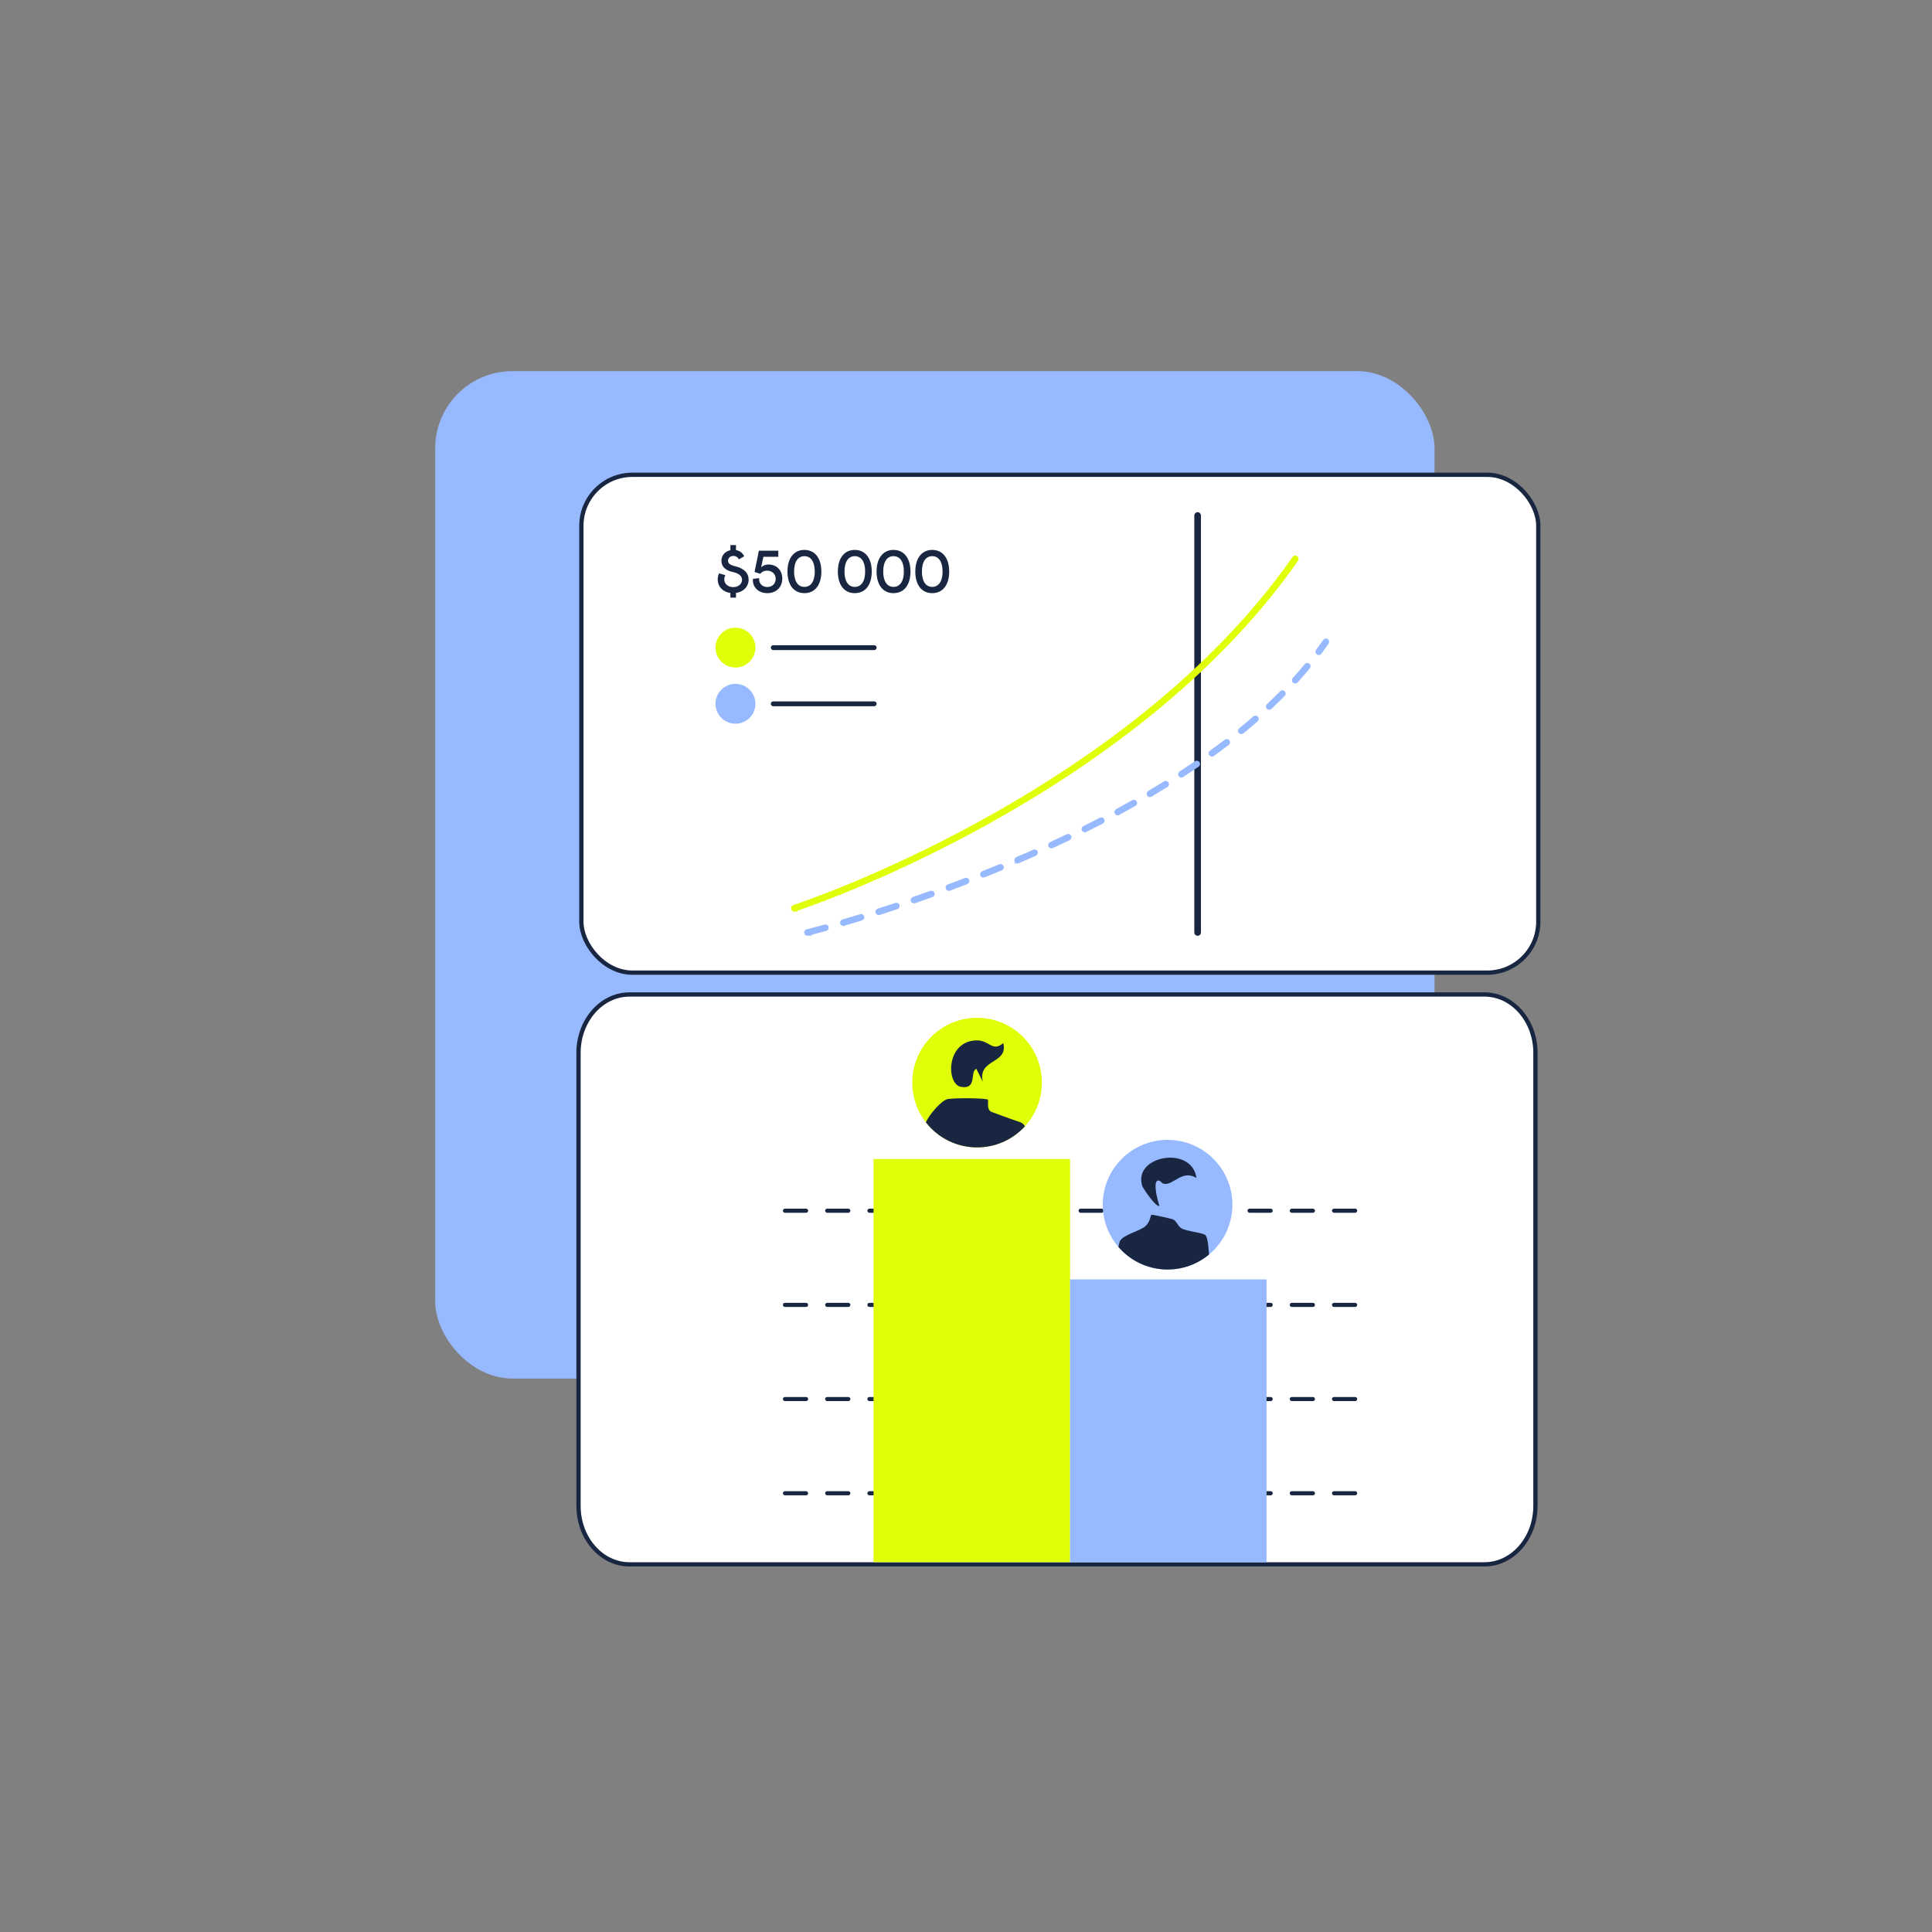 <?xml version="1.0" encoding="UTF-8"?>
<svg xmlns="http://www.w3.org/2000/svg" xmlns:xlink="http://www.w3.org/1999/xlink" viewBox="0 0 1920 1920">
  <rect x="0" y="0" width="1920" height="1920" fill="#808080" stroke="none"/>
  <defs>
    <style>
      .cls-1 {
        fill: none;
      }

      .cls-2, .cls-3 {
        fill: #97b9ff;
      }

      .cls-4 {
        fill: #97b9ff;
      }

      .cls-5 {
        clip-path: url(#clippath-1);
      }

      .cls-6, .cls-7 {
        fill: #e0fe07;
      }

      .cls-8, .cls-9 {
        fill: #fff;
      }

      .cls-3 {
        stroke: #97b9ff;
      }

      .cls-3, .cls-7, .cls-10 {
        stroke-width: 2.83px;
      }

      .cls-7 {
        stroke: #e0fe07;
      }

      .cls-9 {
        stroke-width: 4.25px;
      }

      .cls-9, .cls-10 {
        stroke: #182641;
      }

      .cls-11 {
        fill: #e0fe07;
      }

      .cls-12, .cls-10 {
        fill: #182641;
      }

      .cls-13 {
        clip-path: url(#clippath);
      }
    </style>
    <clipPath id="clippath">
      <path class="cls-1" d="M1160.33,1261.63c-35.57,0-64.41-28.84-64.41-64.41,0-35.57,28.83-64.41,64.41-64.41,35.57,0,64.41,28.84,64.41,64.41,0,35.57-28.83,64.41-64.41,64.41Z"/>
    </clipPath>
    <clipPath id="clippath-1">
      <path class="cls-1" d="M1035.42,1075.88c0-35.57-28.83-64.41-64.41-64.41-35.57,0-64.41,28.84-64.41,64.41,0,35.57,28.83,64.41,64.41,64.41,35.57,0,64.41-28.84,64.41-64.41Z"/>
    </clipPath>
  </defs>
  <g id="_03_LearnFromThePast" data-name="03_LearnFromThePast">
    <g id="v06">
      <rect class="cls-2" x="432.48" y="368.82" width="993.14" height="1001.17" rx="76.78" ry="76.78"/>
    </g>
  </g>
  <g id="_01_At_the_Centre_is_DrebbelIQ" data-name="01_At the Centre
is DrebbelIQ">
    <g id="v05-3" data-name="v05">
      <g>
        <g>
          <rect class="cls-9" x="577.76" y="471.85" width="950.98" height="494.75" rx="50.69" ry="50.69"/>
          <path class="cls-10" d="M1190.19,928.59c-1.06,0-1.89-.86-1.89-1.9v-414.42c0-1.06.85-1.89,1.89-1.89s1.89.85,1.89,1.89v414.42c0,1.06-.85,1.9-1.89,1.9Z"/>
          <path class="cls-7" d="M789.43,904.51c-.8,0-1.55-.51-1.82-1.31-.32-1,.23-2.08,1.23-2.41,3.3-1.06,330.77-108.82,496.84-346.45.61-.87,1.8-1.06,2.65-.47.86.61,1.08,1.78.47,2.65-166.81,238.69-495.49,346.83-498.79,347.91-.19.06-.4.09-.59.09v-.02Z"/>
          <path class="cls-3" d="M802.41,928.54c-.83,0-1.57-.57-1.78-1.4-.24-.99.36-1.99,1.34-2.22,0,0,6.42-1.57,17.84-4.74,1-.28,1.99.3,2.25,1.29.26.98-.3,1.99-1.29,2.25-11.52,3.18-17.96,4.75-17.96,4.75-.15.04-.28.06-.44.06h.02ZM838.06,918.74c-.8,0-1.54-.51-1.76-1.33-.28-.97.28-1.99,1.25-2.27,5.38-1.57,11.27-3.33,17.63-5.29.97-.28,2.01.24,2.29,1.21.28.96-.24,1.99-1.21,2.29-6.4,1.95-12.31,3.71-17.69,5.28-.17.06-.34.08-.51.08v.02ZM873.3,907.94c-.78,0-1.5-.49-1.76-1.29-.3-.96.23-2.01,1.19-2.31,5.59-1.78,11.42-3.68,17.51-5.7.96-.3,2.01.21,2.33,1.17.32.97-.21,2.01-1.17,2.33-6.1,2.03-11.95,3.92-17.54,5.72-.19.06-.38.08-.55.08ZM908.26,896.33c-.76,0-1.48-.47-1.75-1.23-.34-.96.17-2.01,1.14-2.33,5.64-1.95,11.42-3.98,17.35-6.1.98-.36,2.01.15,2.35,1.1.34.97-.15,2.01-1.1,2.35-5.95,2.14-11.75,4.17-17.39,6.12-.19.07-.4.09-.61.09ZM942.92,883.91c-.74,0-1.44-.45-1.72-1.19-.36-.95.13-2.01,1.08-2.37,5.64-2.1,11.36-4.26,17.2-6.5.93-.36,2.01.11,2.37,1.06.36.95-.11,2.01-1.06,2.37-5.83,2.23-11.59,4.42-17.24,6.52-.21.07-.42.11-.64.11h.02ZM977.29,870.68c-.74,0-1.42-.44-1.7-1.15-.38-.95.07-2.01,1.02-2.39,5.62-2.23,11.31-4.55,17.03-6.91.93-.4,2.01.05,2.41,1,.4.95-.05,2.01-1,2.41-5.74,2.37-11.44,4.68-17.07,6.93-.23.09-.45.13-.68.13v-.02ZM1011.29,856.61c-.72,0-1.38-.42-1.69-1.12-.4-.93.04-2.01.97-2.41,5.57-2.39,11.19-4.83,16.84-7.35.93-.4,2.01,0,2.43.93.42.93,0,2.01-.93,2.43-5.66,2.52-11.29,4.96-16.88,7.37-.23.09-.47.15-.72.15h-.02ZM1044.91,841.67c-.7,0-1.36-.4-1.67-1.06-.42-.93-.02-2.01.89-2.44,5.53-2.56,11.06-5.15,16.63-7.82.91-.44,2.01-.05,2.46.85.44.91.05,2.01-.85,2.46-5.57,2.67-11.14,5.29-16.67,7.84-.24.11-.51.17-.77.17h-.02ZM1078.08,825.73c-.68,0-1.33-.38-1.65-1.02-.45-.91-.08-2.01.83-2.46,5.46-2.73,10.91-5.49,16.37-8.33.91-.45,2.01-.12,2.48.77.47.91.12,2.01-.77,2.48-5.48,2.84-10.95,5.62-16.42,8.35-.26.13-.55.19-.82.19l-.02.02ZM1110.74,808.78c-.65,0-1.29-.34-1.61-.97-.49-.89-.15-2.01.74-2.48,5.36-2.9,10.7-5.85,16.04-8.87.87-.49,2.01-.19,2.5.7.51.87.19,2.01-.7,2.5-5.34,3.03-10.72,5.99-16.1,8.9-.28.15-.57.23-.87.23v-.02ZM1142.73,790.69c-.63,0-1.23-.32-1.57-.91-.51-.87-.23-1.99.65-2.52,5.27-3.12,10.51-6.29,15.72-9.51.87-.53,2.01-.27,2.54.59.53.87.26,1.99-.59,2.54-5.23,3.24-10.49,6.42-15.8,9.55-.28.17-.63.26-.93.26h-.02ZM1174.06,771.28c-.61,0-1.19-.28-1.54-.84-.55-.85-.32-1.99.53-2.54,5.13-3.35,10.23-6.74,15.27-10.19.85-.57,1.97-.36,2.56.49.57.83.36,1.99-.49,2.56-5.06,3.47-10.17,6.88-15.32,10.23-.3.21-.66.3-1,.3v-.02ZM1204.39,750.49c-.57,0-1.14-.26-1.5-.76-.59-.83-.4-1.97.42-2.57,4.96-3.58,9.87-7.24,14.72-10.95.81-.63,1.97-.47,2.58.34.62.82.45,1.97-.34,2.58-4.87,3.73-9.81,7.39-14.8,11.01-.32.23-.7.34-1.08.34v.02ZM1233.58,728.11c-.53,0-1.06-.23-1.42-.68-.64-.8-.53-1.95.27-2.58,4.75-3.88,9.43-7.8,14.02-11.8.78-.65,1.93-.57,2.6.17.66.76.59,1.93-.17,2.6-4.62,4.01-9.32,7.97-14.11,11.87-.34.28-.76.42-1.15.42h-.02ZM1261.29,703.96c-.49,0-.98-.19-1.34-.59-.7-.74-.66-1.92.08-2.6,4.47-4.17,8.88-8.47,13.13-12.75.72-.72,1.88-.74,2.6,0,.72.72.74,1.87,0,2.59-4.28,4.32-8.73,8.66-13.22,12.85-.36.34-.82.49-1.25.49h.02ZM1287.13,677.81c-.44,0-.89-.15-1.23-.47-.74-.68-.79-1.84-.11-2.6,4.17-4.58,8.2-9.22,11.99-13.81.65-.77,1.8-.89,2.6-.24.78.65.89,1.8.24,2.6-3.82,4.62-7.9,9.3-12.1,13.94-.36.4-.85.61-1.36.61l-.02-.02ZM1310.54,649.52c-.38,0-.78-.12-1.1-.36-.81-.61-.98-1.76-.38-2.58,2.43-3.26,4.77-6.53,7.07-9.83.59-.86,1.72-1.06,2.56-.47.83.57,1.04,1.72.47,2.56-2.31,3.35-4.7,6.67-7.14,9.96-.36.49-.91.74-1.48.74v-.02Z"/>
          <path class="cls-6" d="M730.9,663.38c10.94,0,19.82-8.87,19.82-19.82s-8.87-19.82-19.82-19.82-19.82,8.87-19.82,19.82,8.87,19.82,19.82,19.82Z"/>
          <path class="cls-2" d="M750.72,699.41c0,10.94-8.87,19.82-19.82,19.82s-19.82-8.87-19.82-19.82,8.88-19.81,19.82-19.81,19.82,8.87,19.82,19.81Z"/>
          <path class="cls-12" d="M868.78,646.02h-100.35c-1.35,0-2.41-1.08-2.41-2.4s1.09-2.41,2.41-2.41h100.35c1.35,0,2.4,1.09,2.4,2.41s-1.08,2.4-2.4,2.4Z"/>
          <path class="cls-12" d="M868.78,701.83h-100.35c-1.35,0-2.41-1.08-2.41-2.4s1.09-2.4,2.41-2.4h100.35c1.35,0,2.4,1.08,2.4,2.4s-1.08,2.4-2.4,2.4Z"/>
          <g>
            <path class="cls-12" d="M725.87,589.29c-7.28-.95-12.31-5.98-12.61-12.79-.12-2.43.36-4.56,1.3-6.69l6.22,1.78c-.71,1.6-1.01,3.02-1.01,4.26.12,4.5,3.79,7.64,8.88,7.64s8.76-3.14,8.76-7.34c0-3.91-3.2-6.39-9.65-7.81-6.93-1.48-10.83-5.57-10.83-11.01s3.61-9.35,8.94-10.54v-5.09h5.56v4.97c3.73.65,6.51,2.72,8.17,6.16l-5.33,3.08c-.95-2.13-2.96-3.43-5.39-3.43-3.14,0-5.39,2.01-5.39,4.74s2.25,4.38,6.75,5.39c9,2.07,13.73,6.75,13.73,13.5s-5.03,12.08-12.55,13.14v4.68h-5.56v-4.62Z"/>
            <path class="cls-12" d="M748.31,575.21l6.16-.65c-.71,4.8,2.84,8.82,8.05,8.82,4.85,0,8.35-3.31,8.35-8.11s-3.61-8.17-8.58-8.17c-2.78,0-4.85.95-6.75,3.08l-5.68-1.72,4.32-21.19h19.3v6.04h-14.8l-2.25,10.48c2.01-1.89,4.38-2.78,7.34-2.78,8.05,0,13.67,5.8,13.67,13.97,0,8.64-6.16,14.5-14.98,14.5s-15.1-6.33-14.15-14.27Z"/>
            <path class="cls-12" d="M782.58,567.98c0-13.32,6.45-21.49,16.81-21.49s16.87,8.17,16.87,21.49-6.39,21.49-16.87,21.49-16.81-8.17-16.81-21.49ZM809.7,567.98c0-9.71-3.85-15.27-10.3-15.27s-10.24,5.62-10.24,15.27,3.79,15.27,10.24,15.27,10.3-5.62,10.3-15.27Z"/>
            <path class="cls-12" d="M832.66,567.98c0-13.32,6.45-21.49,16.81-21.49s16.87,8.17,16.87,21.49-6.39,21.49-16.87,21.49-16.81-8.17-16.81-21.49ZM859.78,567.98c0-9.71-3.85-15.27-10.3-15.27s-10.24,5.62-10.24,15.27,3.79,15.27,10.24,15.27,10.3-5.62,10.3-15.27Z"/>
            <path class="cls-12" d="M871.14,567.98c0-13.32,6.45-21.49,16.81-21.49s16.87,8.17,16.87,21.49-6.39,21.49-16.87,21.49-16.81-8.17-16.81-21.49ZM898.26,567.98c0-9.71-3.85-15.27-10.3-15.27s-10.24,5.62-10.24,15.27,3.79,15.27,10.24,15.27,10.3-5.62,10.3-15.27Z"/>
            <path class="cls-12" d="M909.62,567.98c0-13.32,6.45-21.49,16.81-21.49s16.87,8.17,16.87,21.49-6.39,21.49-16.87,21.49-16.81-8.17-16.81-21.49ZM936.73,567.98c0-9.71-3.85-15.27-10.3-15.27s-10.24,5.62-10.24,15.27,3.79,15.27,10.24,15.27,10.3-5.62,10.3-15.27Z"/>
          </g>
        </g>
        <g>
          <path class="cls-9" d="M625.62,988.3h849.59c28,0,50.69,25.98,50.69,58.03v450.28c0,32.05-22.7,58.03-50.69,58.03h-849.59c-28,0-50.69-25.98-50.69-58.03v-450.28c0-32.05,22.7-58.03,50.69-58.03Z"/>
          <path class="cls-8" d="M786.16,1445.99h-8.74c-.96,0-1.75-.79-1.75-1.76s.77-1.75,1.75-1.75h8.74c.96,0,1.75.79,1.75,1.75s-.77,1.76-1.75,1.76Z"/>
          <path class="cls-8" d="M786.16,1365.53h-8.74c-.96,0-1.75-.78-1.75-1.76s.77-1.75,1.75-1.75h8.74c.96,0,1.75.77,1.75,1.75s-.77,1.76-1.75,1.76Z"/>
          <path class="cls-8" d="M786.16,1285.09h-8.74c-.96,0-1.75-.77-1.75-1.75s.77-1.76,1.75-1.76h8.74c.96,0,1.75.78,1.75,1.76s-.77,1.75-1.75,1.75Z"/>
          <path class="cls-8" d="M786.16,1204.66h-8.74c-.96,0-1.75-.77-1.75-1.75s.77-1.76,1.75-1.76h8.74c.96,0,1.75.77,1.75,1.76s-.77,1.75-1.75,1.75Z"/>
          <g>
            <path class="cls-12" d="M1346.74,1486.02h-20.99c-1.13,0-2.04-.92-2.04-2.04s.9-2.04,2.04-2.04h20.99c1.12,0,2.04.92,2.04,2.04s-.9,2.04-2.04,2.04ZM1304.76,1486.02h-20.99c-1.13,0-2.04-.92-2.04-2.04s.9-2.04,2.04-2.04h20.99c1.12,0,2.04.92,2.04,2.04s-.9,2.04-2.04,2.04ZM1262.79,1486.02h-20.99c-1.12,0-2.04-.92-2.04-2.04s.92-2.04,2.04-2.04h20.99c1.13,0,2.04.92,2.04,2.04s-.92,2.04-2.04,2.04ZM1220.81,1486.02h-20.99c-1.12,0-2.04-.92-2.04-2.04s.9-2.04,2.04-2.04h20.99c1.13,0,2.04.92,2.04,2.04s-.9,2.04-2.04,2.04ZM1178.85,1486.02h-20.99c-1.12,0-2.04-.92-2.04-2.04s.9-2.04,2.04-2.04h20.99c1.13,0,2.04.92,2.04,2.04s-.9,2.04-2.04,2.04ZM1136.86,1486.02h-20.99c-1.12,0-2.04-.92-2.04-2.04s.92-2.04,2.04-2.04h20.99c1.13,0,2.04.92,2.04,2.04s-.92,2.04-2.04,2.04ZM1094.9,1486.02h-20.99c-1.13,0-2.04-.92-2.04-2.04s.9-2.04,2.04-2.04h20.99c1.12,0,2.04.92,2.04,2.04s-.9,2.04-2.04,2.04ZM1052.92,1486.02h-20.99c-1.13,0-2.04-.92-2.04-2.04s.9-2.04,2.04-2.04h20.99c1.12,0,2.04.92,2.04,2.04s-.9,2.04-2.04,2.04ZM1010.95,1486.02h-20.99c-1.12,0-2.04-.92-2.04-2.04s.9-2.04,2.04-2.04h20.99c1.13,0,2.04.92,2.04,2.04s-.9,2.04-2.04,2.04ZM968.97,1486.02h-20.99c-1.13,0-2.04-.92-2.04-2.04s.9-2.04,2.04-2.04h20.99c1.12,0,2.04.92,2.04,2.04s-.9,2.04-2.04,2.04ZM927,1486.02h-20.99c-1.12,0-2.04-.92-2.04-2.04s.9-2.04,2.04-2.04h20.99c1.13,0,2.04.92,2.04,2.04s-.9,2.04-2.04,2.04ZM885.02,1486.02h-20.99c-1.12,0-2.04-.92-2.04-2.04s.9-2.04,2.04-2.04h20.99c1.13,0,2.04.92,2.04,2.04s-.92,2.04-2.04,2.04ZM843.06,1486.02h-20.99c-1.13,0-2.04-.92-2.04-2.04s.9-2.04,2.04-2.04h20.99c1.12,0,2.04.92,2.04,2.04s-.9,2.04-2.04,2.04ZM801.07,1486.02h-20.99c-1.13,0-2.04-.92-2.04-2.04s.9-2.04,2.04-2.04h20.99c1.13,0,2.04.92,2.04,2.04s-.9,2.04-2.04,2.04Z"/>
            <path class="cls-12" d="M1346.74,1392.4h-20.99c-1.13,0-2.04-.9-2.04-2.04s.9-2.04,2.04-2.04h20.99c1.12,0,2.04.9,2.04,2.04s-.9,2.04-2.04,2.04ZM1304.76,1392.4h-20.99c-1.13,0-2.04-.9-2.04-2.04s.9-2.04,2.04-2.04h20.99c1.12,0,2.04.9,2.04,2.04s-.9,2.04-2.04,2.04ZM1262.79,1392.4h-20.99c-1.12,0-2.04-.9-2.04-2.04s.92-2.04,2.04-2.04h20.99c1.13,0,2.04.9,2.04,2.04s-.92,2.04-2.04,2.04ZM1220.81,1392.4h-20.99c-1.12,0-2.04-.9-2.04-2.04s.9-2.04,2.04-2.04h20.99c1.13,0,2.04.9,2.04,2.04s-.9,2.04-2.04,2.04ZM1178.85,1392.4h-20.99c-1.12,0-2.04-.9-2.04-2.04s.9-2.04,2.04-2.04h20.99c1.13,0,2.04.9,2.04,2.04s-.9,2.04-2.04,2.04ZM1136.86,1392.4h-20.99c-1.12,0-2.04-.9-2.04-2.04s.92-2.04,2.04-2.04h20.99c1.13,0,2.04.9,2.04,2.04s-.92,2.04-2.04,2.04ZM1094.9,1392.4h-20.99c-1.13,0-2.04-.9-2.04-2.04s.9-2.04,2.04-2.04h20.99c1.12,0,2.04.9,2.04,2.04s-.9,2.04-2.04,2.04ZM1052.92,1392.4h-20.99c-1.13,0-2.04-.9-2.04-2.04s.9-2.04,2.04-2.04h20.99c1.12,0,2.04.9,2.04,2.04s-.9,2.04-2.04,2.04ZM1010.95,1392.4h-20.99c-1.12,0-2.04-.9-2.04-2.04s.9-2.04,2.04-2.04h20.99c1.13,0,2.04.9,2.04,2.04s-.9,2.04-2.04,2.04ZM968.97,1392.4h-20.99c-1.13,0-2.04-.9-2.04-2.04s.9-2.04,2.04-2.04h20.99c1.12,0,2.04.9,2.04,2.04s-.9,2.04-2.04,2.04ZM927,1392.4h-20.99c-1.12,0-2.04-.9-2.04-2.04s.9-2.04,2.04-2.04h20.99c1.13,0,2.04.9,2.04,2.04s-.9,2.04-2.04,2.04ZM885.02,1392.4h-20.99c-1.12,0-2.04-.9-2.04-2.04s.9-2.04,2.04-2.04h20.99c1.13,0,2.04.9,2.04,2.04s-.92,2.04-2.04,2.04ZM843.06,1392.4h-20.99c-1.13,0-2.04-.9-2.04-2.04s.9-2.04,2.04-2.04h20.99c1.12,0,2.04.9,2.04,2.04s-.9,2.04-2.04,2.04ZM801.07,1392.4h-20.99c-1.13,0-2.04-.9-2.04-2.04s.9-2.04,2.04-2.04h20.99c1.13,0,2.04.9,2.04,2.04s-.9,2.04-2.04,2.04Z"/>
            <path class="cls-12" d="M1346.74,1298.82h-20.99c-1.13,0-2.04-.9-2.04-2.04s.9-2.04,2.04-2.04h20.99c1.12,0,2.04.9,2.04,2.04s-.9,2.04-2.04,2.04ZM1304.76,1298.82h-20.99c-1.13,0-2.04-.9-2.04-2.04s.9-2.04,2.04-2.04h20.99c1.12,0,2.04.9,2.04,2.04s-.9,2.04-2.04,2.04ZM1262.79,1298.82h-20.99c-1.12,0-2.04-.9-2.04-2.04s.92-2.04,2.04-2.04h20.99c1.13,0,2.04.9,2.04,2.04s-.92,2.04-2.04,2.04ZM1220.81,1298.82h-20.99c-1.12,0-2.04-.9-2.04-2.04s.9-2.04,2.04-2.04h20.99c1.13,0,2.04.9,2.04,2.04s-.9,2.04-2.04,2.04ZM1178.85,1298.82h-20.99c-1.12,0-2.04-.9-2.04-2.04s.9-2.04,2.04-2.04h20.99c1.13,0,2.04.9,2.04,2.04s-.9,2.04-2.04,2.04ZM1136.86,1298.82h-20.99c-1.12,0-2.04-.9-2.04-2.04s.92-2.04,2.04-2.04h20.99c1.13,0,2.04.9,2.04,2.04s-.92,2.04-2.04,2.04ZM1094.9,1298.82h-20.99c-1.13,0-2.04-.9-2.04-2.04s.9-2.04,2.04-2.04h20.99c1.12,0,2.04.9,2.04,2.04s-.9,2.04-2.04,2.04ZM1052.92,1298.82h-20.99c-1.13,0-2.04-.9-2.04-2.04s.9-2.04,2.04-2.04h20.99c1.12,0,2.04.9,2.04,2.04s-.9,2.04-2.04,2.04ZM1010.95,1298.82h-20.99c-1.12,0-2.04-.9-2.04-2.04s.9-2.04,2.04-2.04h20.99c1.13,0,2.04.9,2.04,2.04s-.9,2.04-2.04,2.04ZM968.97,1298.82h-20.99c-1.13,0-2.04-.9-2.04-2.04s.9-2.04,2.04-2.04h20.99c1.12,0,2.04.9,2.04,2.04s-.9,2.04-2.04,2.04ZM927,1298.82h-20.99c-1.12,0-2.04-.9-2.04-2.04s.9-2.04,2.04-2.04h20.99c1.13,0,2.04.9,2.04,2.04s-.9,2.04-2.04,2.04ZM885.02,1298.82h-20.99c-1.12,0-2.04-.9-2.04-2.04s.9-2.04,2.04-2.04h20.99c1.13,0,2.04.9,2.04,2.04s-.92,2.04-2.04,2.04ZM843.06,1298.82h-20.99c-1.13,0-2.04-.9-2.04-2.04s.9-2.04,2.04-2.04h20.99c1.12,0,2.04.9,2.04,2.04s-.9,2.04-2.04,2.04ZM801.07,1298.82h-20.99c-1.13,0-2.04-.9-2.04-2.04s.9-2.04,2.04-2.04h20.99c1.13,0,2.04.9,2.04,2.04s-.9,2.04-2.04,2.04Z"/>
            <path class="cls-12" d="M1346.74,1205.23h-20.99c-1.13,0-2.04-.9-2.04-2.04s.9-2.04,2.04-2.04h20.99c1.12,0,2.04.9,2.04,2.04s-.9,2.04-2.04,2.04ZM1304.76,1205.23h-20.99c-1.13,0-2.04-.9-2.04-2.04s.9-2.04,2.04-2.04h20.99c1.12,0,2.04.9,2.04,2.04s-.9,2.04-2.04,2.04ZM1262.79,1205.23h-20.99c-1.12,0-2.04-.9-2.04-2.04s.92-2.04,2.04-2.04h20.99c1.13,0,2.04.9,2.04,2.04s-.92,2.04-2.04,2.04ZM1220.81,1205.23h-20.99c-1.12,0-2.04-.9-2.04-2.04s.9-2.04,2.04-2.04h20.99c1.13,0,2.04.9,2.04,2.04s-.9,2.04-2.04,2.04ZM1178.85,1205.23h-20.99c-1.12,0-2.04-.9-2.04-2.04s.9-2.04,2.04-2.04h20.99c1.13,0,2.04.9,2.04,2.04s-.9,2.04-2.04,2.04ZM1136.86,1205.23h-20.99c-1.12,0-2.04-.9-2.04-2.04s.92-2.04,2.04-2.04h20.99c1.13,0,2.04.9,2.04,2.04s-.92,2.04-2.04,2.04ZM1094.9,1205.23h-20.99c-1.13,0-2.04-.9-2.04-2.04s.9-2.04,2.04-2.04h20.99c1.12,0,2.04.9,2.04,2.04s-.9,2.04-2.04,2.04ZM1052.92,1205.23h-20.99c-1.13,0-2.04-.9-2.04-2.04s.9-2.04,2.04-2.04h20.99c1.12,0,2.04.9,2.04,2.04s-.9,2.04-2.04,2.04ZM1010.95,1205.23h-20.99c-1.12,0-2.04-.9-2.04-2.04s.9-2.04,2.04-2.04h20.99c1.13,0,2.04.9,2.04,2.04s-.9,2.04-2.04,2.04ZM968.97,1205.23h-20.99c-1.13,0-2.04-.9-2.04-2.04s.9-2.04,2.04-2.04h20.99c1.12,0,2.04.9,2.04,2.04s-.9,2.04-2.04,2.04ZM927,1205.23h-20.99c-1.12,0-2.04-.9-2.04-2.04s.9-2.04,2.04-2.04h20.99c1.13,0,2.04.9,2.04,2.04s-.9,2.04-2.04,2.04ZM885.02,1205.23h-20.99c-1.12,0-2.04-.9-2.04-2.04s.9-2.04,2.04-2.04h20.99c1.13,0,2.04.9,2.04,2.04s-.92,2.04-2.04,2.04ZM843.06,1205.23h-20.99c-1.13,0-2.04-.9-2.04-2.04s.9-2.04,2.04-2.04h20.99c1.12,0,2.04.9,2.04,2.04s-.9,2.04-2.04,2.04ZM801.07,1205.23h-20.99c-1.13,0-2.04-.9-2.04-2.04s.9-2.04,2.04-2.04h20.99c1.13,0,2.04.9,2.04,2.04s-.9,2.04-2.04,2.04Z"/>
          </g>
          <g>
            <path class="cls-6" d="M1063.41,1151.79h-195.29v400.67h195.29v-400.67Z"/>
            <path class="cls-2" d="M1258.7,1271.46h-195.29v281.06h195.29v-281.06Z"/>
          </g>
        </g>
        <g>
          <path class="cls-4" d="M1160.33,1261.63c-35.57,0-64.41-28.84-64.41-64.41,0-35.57,28.83-64.41,64.41-64.41,35.57,0,64.41,28.84,64.41,64.41,0,35.57-28.83,64.41-64.41,64.41Z"/>
          <g class="cls-13">
            <g>
              <path class="cls-12" d="M1107.2,1276.63c29.04,18.02,71.17,21.24,99-.41-5.5-9.52-3.47-42.69-8.06-48.58-2.02-2.6-18.87-3.82-24.11-7.01-4.01-2.44-4.46-7.39-8.73-8.98-1.02-.38-20.36-5.01-21.2-4.35-.5.38-1.31,7.14-5.47,10.96-6.03,5.53-21.81,8.43-25.52,14.87-2.17,3.77-7.41,41.22-5.92,43.5Z"/>
              <path class="cls-12" d="M1152.25,1198.22c-1.64-4.1-7.91-27.66.16-24.75,1,.36,2.24,2.45,4.08,2.89,9.4,2.21,18.11-14.51,32.5-5.76-4.39-32.75-63.66-22.26-53.78,8.16.64,1.98,14.18,22.15,17.05,19.46Z"/>
            </g>
          </g>
        </g>
        <g>
          <path class="cls-11" d="M1035.42,1075.88c0-35.57-28.83-64.41-64.41-64.41-35.57,0-64.41,28.84-64.41,64.41,0,35.57,28.83,64.41,64.41,64.41,35.57,0,64.41-28.84,64.41-64.41Z"/>
          <g class="cls-5">
            <path class="cls-12" d="M981.68,1092.86c1.14,1.2-2.03,10.2,4.26,12.34,3.43,1.17,17.27,6.49,27.79,9.99,5.22,1.73,7.46,7.95,4.45,12.55-17.01,26-53.11,23.7-81.66,6.4-7.81-4.74-17.86-4.1-18.18-12.02-.36-8.84,15.44-26.95,22.38-29.57,4.57-1.72,39.35-1.39,40.96.32Z"/>
            <path class="cls-12" d="M997.08,1036.61c5,21.18-25.53,15.25-20.45,38.29l-6.35-12.75c-6.86,2.89,1.38,20.74-15.3,17.95-14.69-2.46-15.18-45.48,15.39-46.16,13.3-.3,15.49,11.97,26.7,2.67Z"/>
          </g>
        </g>
      </g>
    </g>
  </g>
</svg>